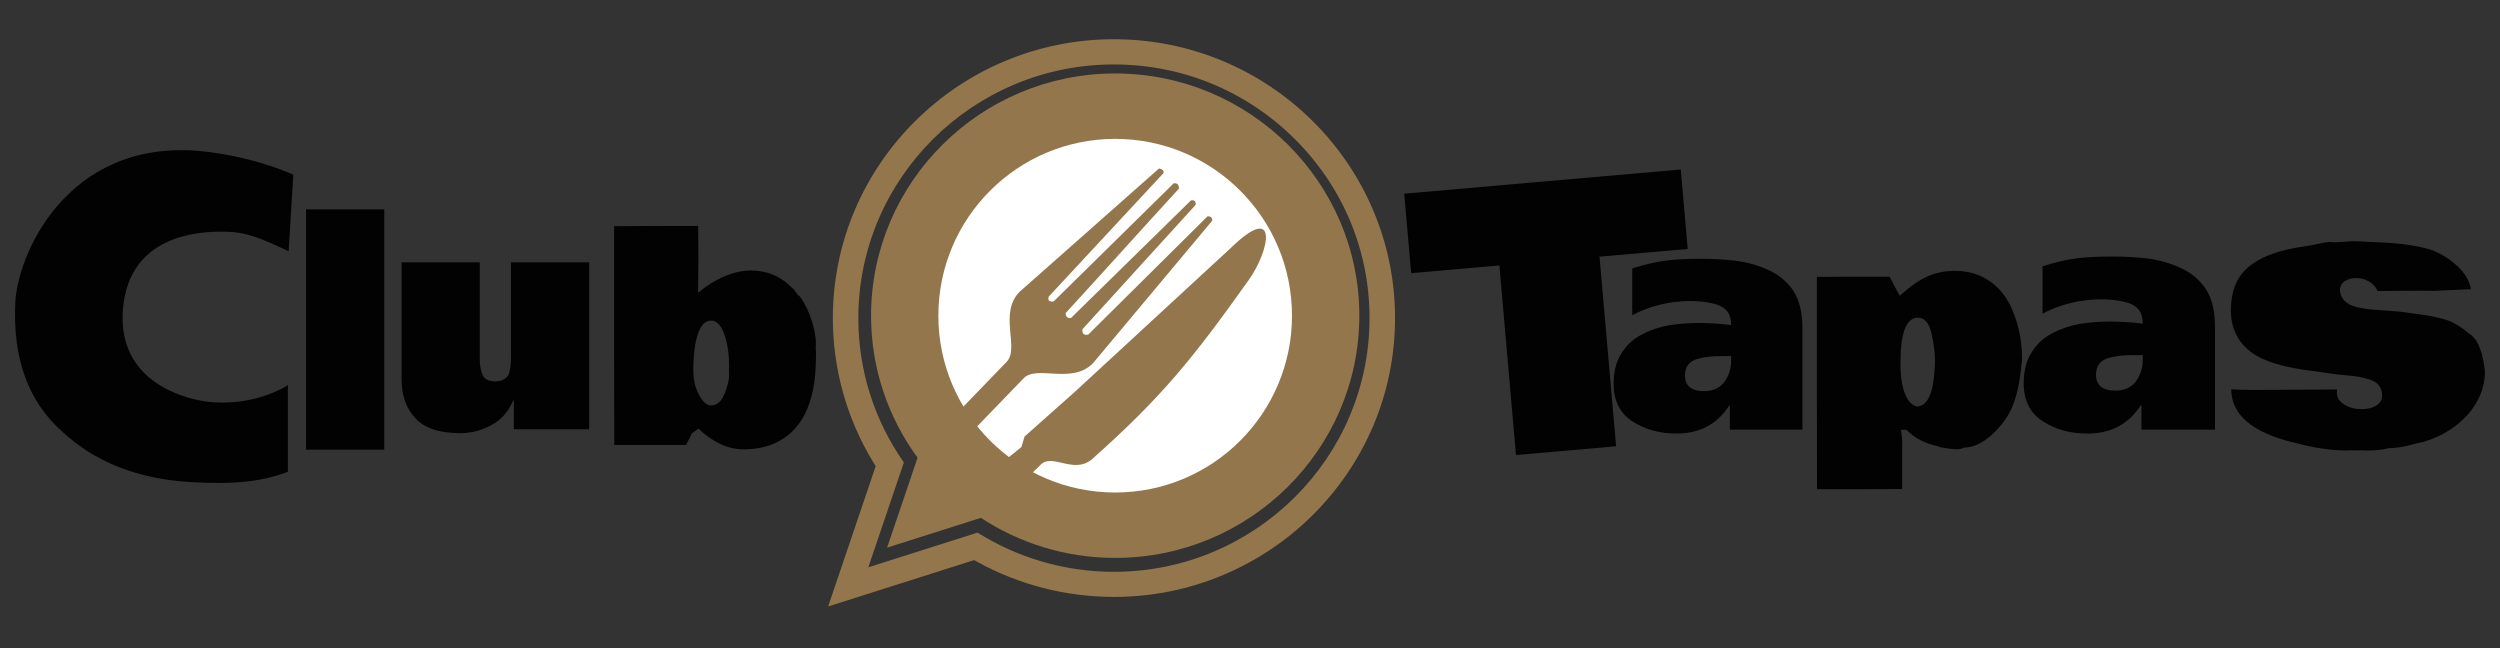 <?xml version="1.0" encoding="utf-8"?>
<!-- Generator: Adobe Illustrator 15.0.0, SVG Export Plug-In . SVG Version: 6.00 Build 0)  -->
<!DOCTYPE svg PUBLIC "-//W3C//DTD SVG 1.1//EN" "http://www.w3.org/Graphics/SVG/1.1/DTD/svg11.dtd">
<svg version="1.1" id="Layer_1" xmlns:x="http://ns.adobe.com/Extensibility/1.0/" xmlns:i="http://ns.adobe.com/AdobeIllustrator/10.0/" xmlns:graph="http://ns.adobe.com/Graphs/1.0/"
	 xmlns="http://www.w3.org/2000/svg" xmlns:xlink="http://www.w3.org/1999/xlink" x="0px" y="0px" width="500px" height="129.629px"
	 viewBox="0 27.009 500 129.629" enable-background="new 0 27.009 500 129.629" xml:space="preserve">
<rect x="0" y="27.009" width="500" height="129.629" fill="#333333" stroke="none"/>
<g>
	<g>
		<path fill="#020202" d="M76.853,68.88v48.06H61.214V68.88H76.853z"/>
		<path fill="#020202" d="M117.836,112.867h-15.07v-5.736l-0.122-0.022c-0.968,2.251-2.419,3.891-4.354,4.912
			c-1.936,1.081-4.066,1.624-6.393,1.624c-4.177-0.042-7.152-1.074-8.923-3.094c-1.812-2.003-2.697-4.633-2.656-7.887V79.48h15.641
			v19.239c-0.042,1.046,0.104,2.038,0.443,2.978c0.272,1.023,1.145,1.557,2.621,1.6c0.84,0,1.476-0.18,1.908-0.534
			c0.408-0.253,0.703-0.607,0.885-1.065c0.25-0.939,0.375-1.933,0.375-2.978V79.48h15.645V112.867z"/>
		<path fill="#020202" d="M163.151,96.875l0.057,0.505v0.17l-0.029,1.43c-0.094,8.861-2.945,14.474-8.555,16.828
			c-1.719,0.709-3.701,1.067-5.945,1.067c-3.066,0-6.058-1.378-8.976-4.126l-1.289,0.897l-1.206,2.355h-14.362l-0.028-21.874V72.249
			c3.833-0.038,9.433-0.057,16.802-0.057c0.035,1.759,0.054,3.875,0.054,6.353c0,2.479-0.019,4.82-0.054,7.026
			c1.644-1.402,3.394-2.497,5.244-3.281c1.85-0.785,3.608-1.179,5.273-1.179c3.198,0,5.881,1.085,8.05,3.254
			c0.429,0.354,0.757,0.711,0.981,1.065c0.224,0.356,0.393,0.58,0.503,0.673v-0.028l0.282,0.224
			c1.141,1.515,2.048,3.496,2.721,5.946c0.337,1.441,0.504,2.522,0.504,3.254C163.179,96.228,163.169,96.687,163.151,96.875z
			 M145.818,100.184c0-1.793-0.178-3.432-0.533-4.909c-0.673-2.766-1.702-4.149-3.085-4.149c-1.121,0-1.992,0.878-2.608,2.635
			c-0.618,1.76-0.925,4.229-0.925,7.405c0,2.172,0.549,4.06,1.654,5.665c0.598,0.845,1.229,1.265,1.893,1.265
			c0.664,0,1.238-0.25,1.725-0.745c0.487-0.495,0.921-1.317,1.304-2.47c0.384-1.146,0.576-2.082,0.576-2.803
			c0-0.718-0.01-1.106-0.028-1.163v-0.057c0.019-0.074,0.028-0.179,0.028-0.311V100.184z"/>
	</g>
	<path fill="#93764B" d="M175.136,120.246l-0.509-0.836c-5.271-8.657-8.058-18.608-8.058-28.783
		c0.005-30.753,25.225-55.771,56.224-55.771c30.998,0.008,56.218,25.027,56.218,55.773c0,30.75-25.224,55.766-56.226,55.766
		c-9.497,0-18.895-2.396-27.179-6.932l-0.786-0.429l-29.194,9.268L175.136,120.246z M195.508,133.527
		c8.165,5.131,17.588,7.845,27.274,7.845c28.188,0,51.123-22.764,51.123-50.741c0.004-13.53-5.32-26.266-14.993-35.862
		c-9.667-9.589-22.498-14.871-36.13-14.871c-28.186,0-51.116,22.764-51.116,50.742c0,10.378,3.149,20.354,9.105,28.863
		l-7.106,20.967L195.508,133.527z"/>
	<path fill="#93764B" d="M223.035,41.702c-26.925,0-48.823,21.734-48.823,48.45c0,10.6,3.456,20.416,9.302,28.4l-6.096,17.987
		l18.757-5.96c7.713,5.063,16.947,8.012,26.861,8.012c26.921,0,48.827-21.73,48.827-48.449
		C271.869,63.436,249.96,41.702,223.035,41.702z"/>
	<path fill="#FFFFFF" d="M223.037,54.783c19.531,0,35.362,15.832,35.362,35.363c0,19.528-15.832,35.364-35.362,35.364
		c-19.53,0-35.364-15.836-35.364-35.364C187.673,70.615,203.507,54.783,223.037,54.783z"/>
	<path fill="#93764B" d="M184.976,116.301l16.353-16.923c2.634-2.728-1.639-9.639,2.547-13.972
		c9.312-8.232,18.62-16.471,27.928-24.703c0.479,0.124,0.956,0.247,0.917,0.905c-7.663,8.243-15.324,16.483-22.98,24.725
		c-0.227,0.768,0.103,1.086,0.996,0.957c8.005-7.878,16.006-15.753,24.01-23.625c0.726-0.063,1.01,0.227,1.053,1.05
		c-7.589,8.271-15.075,16.634-22.661,24.901c-0.02,0.72,0.329,1.05,1.051,1c8.006-7.843,16.007-15.692,24.014-23.54
		c0.695-0.098,1.003,0.202,0.922,0.902c-7.541,8.29-15.084,16.578-22.627,24.866c-0.118,0.882,0.26,1.246,1.131,1.096
		c7.96-7.89,15.917-15.778,23.88-23.671c0.688-0.006,0.99,0.3,0.904,0.917L218.607,99.64c-4.185,4.332-11.245,0.298-13.877,3.022
		l-16.354,16.923"/>
	<path fill="#93764B" d="M199.691,128.128l8.244-7.972c2.399-2.799,6.599,1.806,10.385-1.235
		c14.189-12.617,20.364-20.369,31.449-35.946c4.241-5.963,6.033-15.741-3.643-6.339l-31.093,28.681l-10.127,9.003l-0.614,2.09
		l-8.536,6.901"/>
	<g>
		<path fill="#020202" d="M337.541,76.797l-17.637,1.543l3.318,37.923l-20.025,1.751l-3.318-37.921l-17.646,1.542l-1.39-15.887
			l55.309-4.839L337.541,76.797z"/>
	</g>
	<g>
		<path fill="#020202" d="M326.442,80.697c2.272-0.728,4.398-1.236,6.382-1.528c2.002-0.268,4.48-0.404,7.435-0.404
			c2.331,0,4.675,0.137,7.031,0.406c2.374,0.334,4.553,0.97,6.535,1.911c2.046,0.938,3.674,2.325,4.895,4.16
			c1.175,1.878,1.765,4.339,1.765,7.386v20.308h-14.518v-4.816l-0.121-0.005c-2.404,3.733-5.92,5.6-10.548,5.6
			c-3.303,0-6.177-0.771-8.623-2.314c-2.596-1.586-3.916-4.091-3.958-7.51c0-2.563,0.531-4.65,1.597-6.259
			c0.981-1.582,2.325-2.825,4.037-3.721c1.711-0.896,3.567-1.523,5.571-1.878c2.002-0.291,4.015-0.437,6.04-0.437
			c2.463,0.042,4.548,0.187,6.26,0.435c0-1.111-0.231-1.995-0.692-2.646c-0.483-0.629-1.155-1.102-2.017-1.418
			c-1.763-0.546-3.716-0.798-5.856-0.755c-4.055,0.084-7.79,1.03-11.214,2.837V80.697L326.442,80.697z M346.222,98.225h-1.684
			c-1.847-0.042-3.539,0.148-5.078,0.567c-1.605,0.482-2.431,1.562-2.475,3.237c0,2.182,1.33,3.252,3.992,3.21
			c1.737-0.042,3.056-0.683,3.957-1.917c0.859-1.261,1.287-2.612,1.287-4.059V98.225L346.222,98.225z"/>
		<path fill="#020202" d="M363.373,82.384l7.237-0.028h7.321c0.354,0.729,0.672,1.348,0.954,1.852l1.066,1.962
			c1.979-1.813,3.809-3.099,5.481-3.857c1.675-0.755,3.503-1.135,5.485-1.135s3.757,0.366,5.329,1.095
			c2.766,1.288,4.818,3.477,6.155,6.561c1.336,3.088,2.006,6.376,2.006,9.874c0,0.448-0.038,0.859-0.112,1.236
			c-0.299,3.252-0.865,5.947-1.696,8.091c-0.835,2.139-2.298,4.174-4.39,6.1v-0.029c-1.87,1.61-3.648,2.412-5.329,2.412
			c-0.487,0.227-0.978,0.341-1.474,0.341c-0.494,0-1.188-0.062-2.076-0.185s-1.473-0.255-1.751-0.405
			c-2.601-0.562-4.702-1.666-6.312-3.31l-1.065,0.028c0.17,1.062,0.253,1.982,0.253,2.747l-0.028,0.505v8.582l-8.529,0.028h-8.495
			l-0.029-21.232L363.373,82.384L363.373,82.384z M386.849,101.822l0.142-1.77c-0.02-0.019-0.028-0.053-0.028-0.109
			s0.009-0.104,0.028-0.141v-0.477c0-0.916-0.038-1.676-0.113-2.271l-0.165-1.18c-0.038-0.188-0.142-0.755-0.312-1.709
			c-0.447-2.414-1.392-3.62-2.831-3.62c-2.318,0-3.479,3.048-3.479,9.143c0,3.348,0.514,5.787,1.543,7.321
			c0.486,0.712,1.085,1.151,1.794,1.317C385.371,108.161,386.513,105.99,386.849,101.822z"/>
		<path fill="#020202" d="M408.506,80.271c2.304-0.737,4.458-1.253,6.468-1.548c2.029-0.274,4.541-0.41,7.529-0.41
			c2.366,0,4.742,0.137,7.127,0.412c2.406,0.339,4.611,0.983,6.621,1.934c2.072,0.951,3.722,2.358,4.96,4.219
			c1.189,1.901,1.788,4.396,1.788,7.479v20.577h-14.711v-4.88l-0.119-0.006c-2.438,3.783-6,5.674-10.687,5.674
			c-3.348,0-6.26-0.781-8.737-2.345c-2.633-1.608-3.968-4.141-4.013-7.606c0-2.601,0.539-4.712,1.618-6.341
			c0.993-1.608,2.357-2.863,4.089-3.772c1.735-0.907,3.616-1.543,5.647-1.903c2.028-0.295,4.066-0.443,6.118-0.443
			c2.495,0.042,4.609,0.188,6.343,0.441c0-1.126-0.236-2.02-0.703-2.681c-0.489-0.637-1.169-1.115-2.04-1.436
			c-1.789-0.551-3.769-0.807-5.937-0.764c-4.107,0.084-7.894,1.042-11.362,2.876V80.271L408.506,80.271z M428.548,98.034h-1.706
			c-1.871-0.043-3.585,0.146-5.146,0.57c-1.628,0.489-2.462,1.584-2.507,3.284c0,2.207,1.348,3.292,4.045,3.249
			c1.759-0.044,3.096-0.692,4.012-1.944c0.869-1.271,1.303-2.646,1.303-4.111L428.548,98.034L428.548,98.034z"/>
		<path fill="#020202" d="M486.729,85.185l-2.986-0.033c-1.771,0-4.515,0.022-8.232,0.064c-0.265-0.722-0.795-1.333-1.592-1.837
			c-0.799-0.502-1.682-0.754-2.644-0.754c-0.963,0-1.749,0.212-2.361,0.638c-0.61,0.428-0.919,1.023-0.919,1.79
			c0,0.766,0.291,1.455,0.869,2.067c0.58,0.613,1.395,1.045,2.443,1.295c1.052,0.252,2.096,0.422,3.136,0.509
			c1.039,0.088,2.251,0.175,3.641,0.263c1.388,0.089,2.439,0.192,3.152,0.312c0.709,0.119,1.61,0.246,2.705,0.376
			c1.947,0.262,3.669,0.619,5.167,1.068c1.498,0.448,3.068,1.38,4.712,2.806c0.327,0.151,0.763,0.555,1.311,1.212
			c0.984,1.51,1.609,3.695,1.87,6.561c-0.11,3.152-1.257,5.946-3.445,8.385c-2.186,2.439-4.956,4.205-8.304,5.3
			c-0.26,0.132-0.587,0.22-0.984,0.261l-1.112,0.264c-2.123,0.613-3.96,0.919-5.514,0.919c-0.94,0.305-2.451,0.459-4.525,0.459
			l-0.823-0.033h-2.396l-0.359,0.033c-3.392,0-7.023-0.548-10.893-1.643v0.033c-8.247-2.031-12.384-5.576-12.404-10.632
			c1.16,0.089,2.766,0.133,4.823,0.133c2.057,0,4.839-0.016,8.352-0.049c3.512-0.033,6.173-0.05,7.987-0.05
			c-0.022,0.134-0.032,0.354-0.032,0.658c0,0.963,0.491,1.748,1.476,2.361c0.985,0.614,2.123,0.919,3.413,0.919
			c1.292,0,2.308-0.25,3.053-0.753c0.742-0.503,1.117-1.155,1.117-1.952c0-0.801-0.21-1.466-0.625-2.002
			c-0.416-0.537-1.028-0.935-1.837-1.199c-0.812-0.262-1.559-0.455-2.25-0.571c-0.688-0.122-1.578-0.226-2.673-0.313
			c-1.095-0.089-1.902-0.174-2.429-0.262c-0.524-0.088-1.3-0.203-2.329-0.343c-1.027-0.144-1.931-0.266-2.709-0.364
			c-0.774-0.096-1.682-0.244-2.722-0.443c-1.039-0.193-1.958-0.397-2.755-0.607c-0.801-0.206-1.659-0.486-2.577-0.837
			c-0.918-0.349-1.716-0.729-2.396-1.146c-3.301-2.057-4.955-5.055-4.955-8.992c0-3.521,0.995-6.245,2.985-8.17
			c2.496-2.383,6.543-3.936,12.142-4.658c0.57-0.087,1.377-0.246,2.428-0.475c1.052-0.23,1.771-0.345,2.165-0.345
			c0.396,0,0.657,0.021,0.789,0.066l4.165-0.23l5.775,0.263c0.22,0.022,0.853,0.064,1.902,0.131
			c2.604,0.196,4.895,0.564,6.875,1.101c1.979,0.535,3.872,1.58,5.676,3.133c1.808,1.553,2.838,3.236,3.103,5.052l-0.231-0.065
			L486.729,85.185z"/>
	</g>
	<path fill="#020202" d="M105.66,95.531"/>
	<path fill="#020202" d="M57.58,121.374c-4.923,1.854-10.278,2.611-19.572,2.046c-10.526-0.642-19.059-4.024-25.601-10.127
		c-6.808-6.031-9.92-14.715-9.338-26.051c0.774-10.729,11.641-33.503,38.99-29.793c5.694,0.772,11.385,2.234,16.608,4.494
		l-0.942,15.314c-3.8-1.754-7.298-3.533-11.301-3.84c-5.163-0.316-20.435-0.253-21.823,15.263
		c-1.352,15.12,13.206,18.492,18.165,18.795c4.324,0.267,9.891-0.491,14.814-3.43L57.58,121.374L57.58,121.374z"/>
</g>
</svg>
